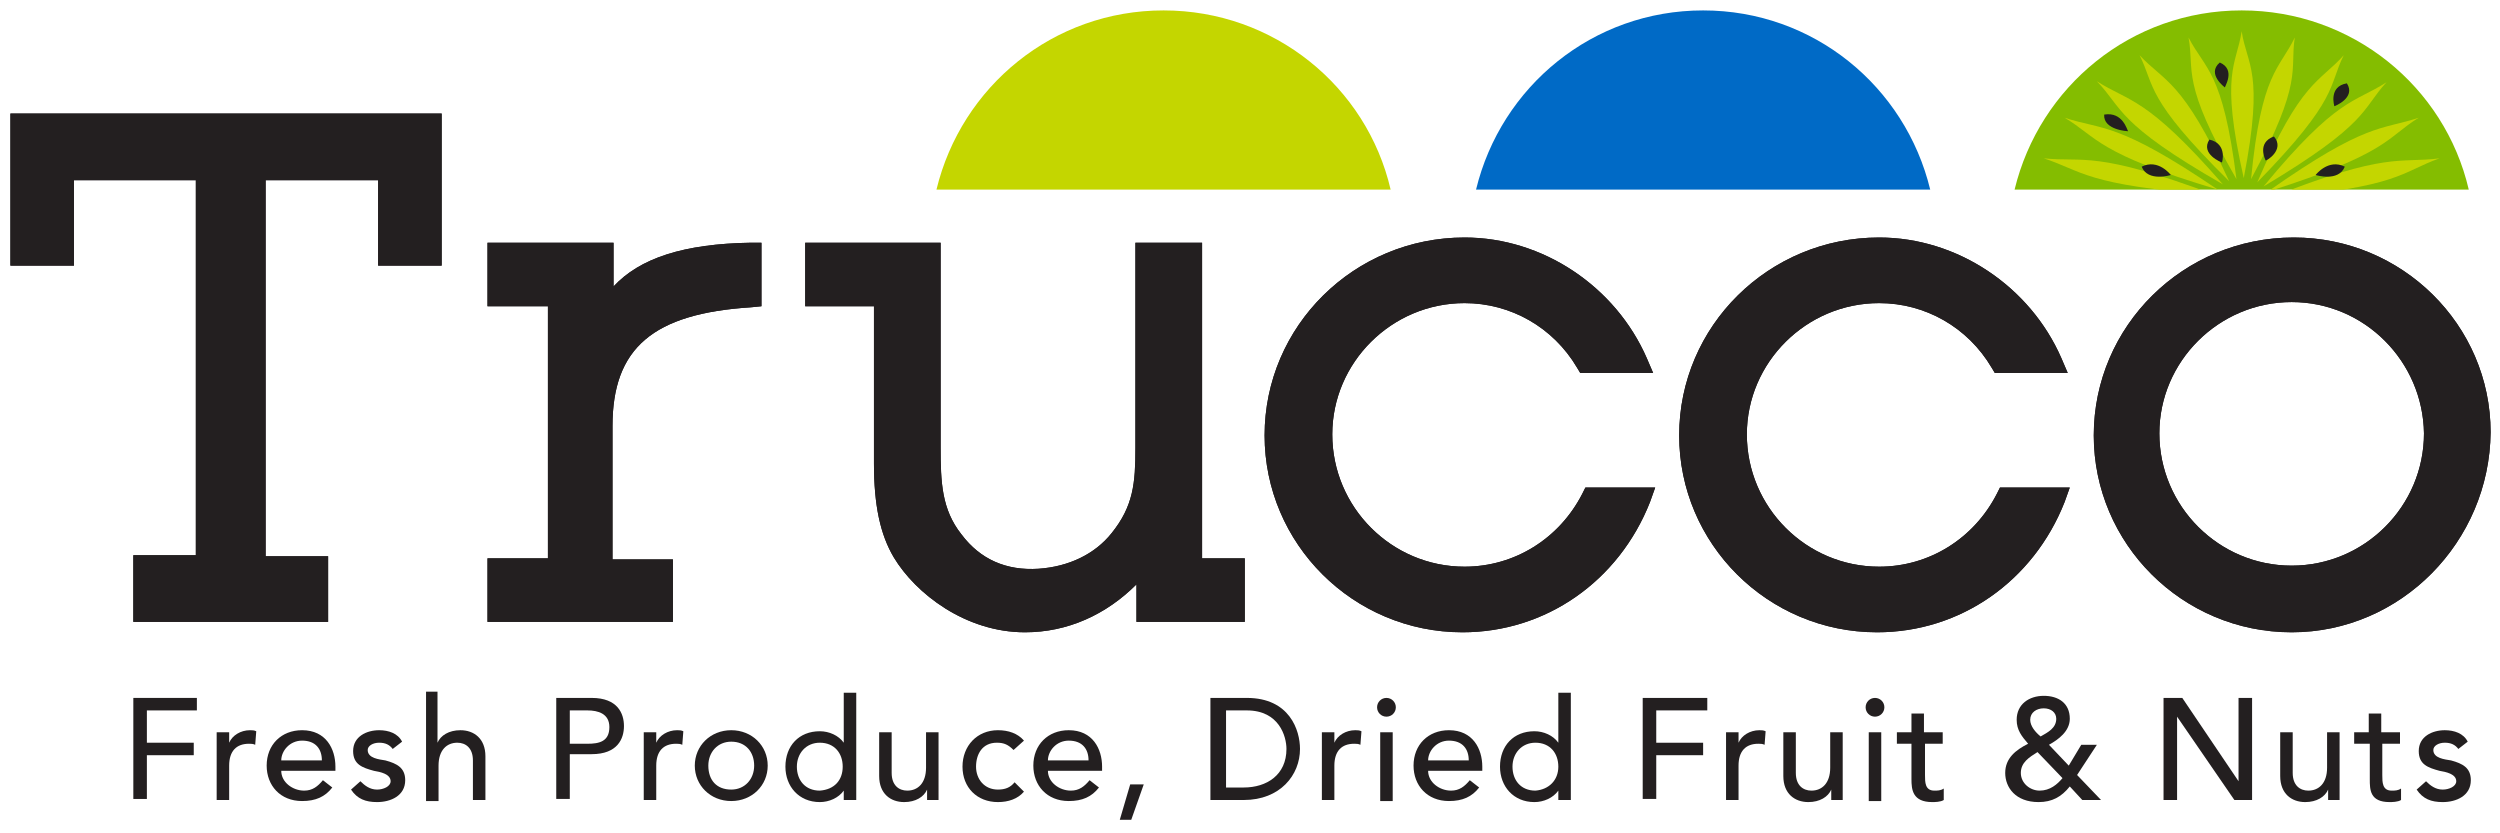<?xml version="1.0" encoding="utf-8"?>
<!-- Generator: Adobe Illustrator 24.1.3, SVG Export Plug-In . SVG Version: 6.00 Build 0)  -->
<svg version="1.1" id="Layer_1" xmlns="http://www.w3.org/2000/svg" xmlns:xlink="http://www.w3.org/1999/xlink" x="0px" y="0px"
	 	width="240px" height="80px" viewBox="0 0 240 80" style="enable-background:new 0 0 240 80;" xml:space="preserve">
<style type="text/css">
	.st0{fill:#84BD00;}
	.st1{clip-path:url(#SVGID_2_);}
	.st2{fill:#C4D600;}
	.st3{fill:#231F20;}
	.st4{fill:#006AC6;}
</style>
<path class="st0" d="M215.2,1c-10.6,0-19.4,7.3-21.8,17.2h43.6C234.7,8.3,225.8,1,215.2,1"/>
<g>
	<defs>
		<path id="SVGID_1_" d="M215.2,1c-10.6,0-19.4,7.3-21.8,17.2h43.6C234.7,8.3,225.8,1,215.2,1"/>
	</defs>
	<clipPath id="SVGID_2_">
		<use xlink:href="#SVGID_1_"  style="overflow:visible;"/>
	</clipPath>
	<g class="st1">
		<g>
			<path class="st2" d="M218,19.5c12.4,1.7,13,0.3,16.9-0.1l0,0C231,19,230.3,17.7,218,19.5z"/>
			<path class="st2" d="M212.4,19.5c-12.4,1.7-13,0.3-16.9-0.1l0,0C199.5,19,200.1,17.7,212.4,19.5z"/>
			<path class="st2" d="M217.9,19c12.5-1,12.6-2.5,16.3-3.8l0,0C230.3,15.7,229.2,14.5,217.9,19z"/>
			<path class="st2" d="M217.7,18.4c11.7-3.7,11.4-5.2,14.5-7.1l0,0C228.6,12.5,227.2,11.7,217.7,18.4z"/>
			<path class="st2" d="M217.3,17.9c10.2-6.1,9.4-7.4,11.8-10l0,0C226,9.9,224.4,9.3,217.3,17.9z"/>
			<path class="st2" d="M216.7,17.5c7.9-8.1,6.8-9.2,8.3-12.2l0,0C222.7,7.9,220.9,7.7,216.7,17.5z"/>
			<path class="st2" d="M216.1,17.2c5.1-9.5,3.7-10.4,4.2-13.6l0,0C218.8,6.7,217.1,6.9,216.1,17.2z"/>
			<path class="st2" d="M215.4,17.1c2-10.3,0.3-10.8-0.2-14.1l0,0C214.7,6.3,213.1,6.9,215.4,17.1z"/>
			<path class="st2" d="M214.7,17.2c-1.3-10.4-3-10.5-4.6-13.6l0,0C210.7,6.9,209.3,7.8,214.7,17.2z"/>
			<path class="st2" d="M214,17.4c-4.5-9.8-6.2-9.5-8.6-12.1l0,0C206.9,8.3,205.9,9.4,214,17.4z"/>
			<path class="st2" d="M213.4,17.7c-7.4-8.5-9-7.9-12.1-9.9l0,0C203.8,10.4,203.1,11.8,213.4,17.7z"/>
			<path class="st2" d="M212.9,18.2c-9.7-6.6-11.1-5.7-14.7-6.9l0,0C201.4,13.2,201.2,14.7,212.9,18.2z"/>
			<path class="st2" d="M212.6,18.7c-11.5-4.3-12.5-3.1-16.4-3.5l0,0C199.9,16.4,200.2,17.8,212.6,18.7z"/>
			<path class="st2" d="M212.6,19.9c-12.5,1-12.6,2.5-16.3,3.8l0,0C200.2,23.2,201.3,24.3,212.6,19.9z"/>
			<path class="st2" d="M212.8,20.5c-11.7,3.7-11.4,5.2-14.5,7.1l0,0C201.9,26.3,203.3,27.2,212.8,20.5z"/>
			<path class="st2" d="M213.2,21c-10.2,6.1-9.4,7.4-11.8,10l0,0C204.5,29,206.1,29.5,213.2,21z"/>
			<path class="st2" d="M213.8,21.3c-7.9,8.1-6.8,9.2-8.3,12.2l0,0C207.8,31,209.6,31.2,213.8,21.3z"/>
			<path class="st2" d="M214.4,21.6c-5.1,9.5-3.7,10.4-4.2,13.6l0,0C211.7,32.2,213.4,32,214.4,21.6z"/>
			<path class="st2" d="M215.1,21.7c-2,10.3-0.3,10.8,0.2,14.1l0,0C215.7,32.5,217.4,32,215.1,21.7z"/>
			<path class="st2" d="M215.8,21.7c1.3,10.4,3,10.5,4.6,13.6l0,0C219.8,32,221.2,31.1,215.8,21.7z"/>
			<path class="st2" d="M216.5,21.5c4.5,9.8,6.2,9.5,8.6,12.1l0,0C223.5,30.6,224.6,29.4,216.5,21.5z"/>
			<path class="st2" d="M217.1,21.1c7.4,8.5,9,7.9,12.1,9.9l0,0C226.7,28.4,227.4,27.1,217.1,21.1z"/>
			<path class="st2" d="M217.5,20.7c9.7,6.6,11.1,5.7,14.7,6.9l0,0C229.1,25.6,229.3,24.2,217.5,20.7z"/>
			<path class="st2" d="M217.9,20.1c11.5,4.3,12.5,3.1,16.4,3.5l0,0C230.6,22.4,230.3,21,217.9,20.1z"/>
		</g>
		<g>
			<path class="st3" d="M225.3,8c0.9,1.4-1.2,2.2-1.2,2.2l0,0C224.1,10.2,223.5,8.3,225.3,8z"/>
			<path class="st3" d="M205.6,20.3c1.3,1.1,2.9-0.3,2.9-0.3l0,0C208.5,20,206.5,19,205.6,20.3z"/>
			<path class="st3" d="M205.6,16c0.6,1.5,2.8,0.8,2.8,0.8l0,0C208.4,16.8,207.2,15.2,205.6,16z"/>
			<path class="st3" d="M225.1,16c-0.6,1.5-2.8,0.8-2.8,0.8l0,0C222.3,16.8,223.5,15.2,225.1,16z"/>
			<path class="st3" d="M213.7,24.2c1.7-0.6,0.7-2.4,0.7-2.4l0,0C214.4,21.8,212.6,23,213.7,24.2z"/>
			<path class="st3" d="M202,11c-0.1,1.5,2.3,1.6,2.3,1.6l0,0C204.2,12.5,203.8,10.7,202,11z"/>
			<path class="st3" d="M208.1,26.9c1.9,0,1.9-1.9,1.9-1.9l0,0C209.9,25,207.7,25.4,208.1,26.9z"/>
			<path class="st3" d="M209.5,22.5c1.7,0.6,2.5-1.2,2.5-1.2l0,0C212,21.3,209.7,21,209.5,22.5z"/>
			<path class="st3" d="M212.1,13.4c-0.9,1.4,1.2,2.2,1.2,2.2l0,0C213.3,15.7,213.9,13.8,212.1,13.4z"/>
			<path class="st3" d="M213.1,6c-1.3,1.1,0.5,2.4,0.5,2.4l0,0C213.5,8.4,214.7,6.7,213.1,6z"/>
			<path class="st3" d="M218.3,13.1c-1.7,0.6-0.8,2.3-0.8,2.3l0,0C217.5,15.5,219.4,14.4,218.3,13.1z"/>
			<path class="st3" d="M223.9,24.4c-0.3-1.5-2.6-1.2-2.6-1.2l0,0C221.4,23.3,222.2,25.1,223.9,24.4z"/>
			<path class="st3" d="M214,29.9c-1.3-1.1,0.3-2.4,0.3-2.4l0,0C214.4,27.5,215.6,29.1,214,29.9z"/>
			<path class="st3" d="M218.6,26.2c0.8-1.4-1.3-2.2-1.3-2.2l0,0C217.3,24.1,216.8,25.9,218.6,26.2z"/>
		</g>
	</g>
</g>
<path class="st2" d="M111.7,1c-10.6,0-19.4,7.3-21.8,17.2h43.6C131.2,8.3,122.3,1,111.7,1"/>
<path class="st4" d="M163.5,1c-10.6,0-19.4,7.3-21.8,17.2h43.6C182.9,8.3,174.1,1,163.5,1"/>
<path class="st3" d="M31.5,59.7H12.8v-6.4h6V17.3H7.1v8.2H1V10.9h41.4v14.6h-6.1v-8.2H25.5v36.1h6V59.7z"/>
<path class="st3" d="M64.7,59.7H46.8v-6.1h5.8V29.4h-5.8v-6.1h12.1v4.2c2.5-2.7,6.7-4.1,13.2-4.2l1,0v6.1l-1,0.1
	c-9.4,0.6-13.3,3.9-13.3,11.4v12.8h5.8V59.7z"/>
<path class="st3" d="M98.4,60.7c-5.7,0-10.5-3.7-12.6-7.2c-1.3-2.2-1.9-5-1.9-9V29.4h-6.6v-6.1h13v19.6c0,3.4,0.1,6,2,8.4
	c1.8,2.4,4.3,3.5,7.4,3.3c2.9-0.2,5.4-1.4,7-3.4c2.1-2.6,2.3-4.8,2.3-8.2V23.3h6.4v30.3h4.1v6.1h-10.4v-3.6
	C106.2,59,102.5,60.7,98.4,60.7z"/>
<path class="st3" d="M220,60.7c-10.5,0-19-8.5-19-18.9c0-10.5,8.6-19,19.2-19c10.4,0,18.9,8.4,18.9,18.7C239,52,230.5,60.7,220,60.7
	z M220,29c-7,0-12.7,5.7-12.7,12.6c0,7,5.7,12.7,12.7,12.7c7,0,12.7-5.7,12.7-12.7C232.6,34.7,227,29,220,29z"/>
<path class="st3" d="M180.2,60.7c-10.5,0-19-8.5-19-18.9c0-10.5,8.6-19,19.2-19c7.5,0,14.5,4.7,17.5,11.6l0.6,1.4h-7l-0.3-0.5
	c-2.3-3.9-6.4-6.2-10.8-6.2c-7,0-12.7,5.7-12.7,12.6c0,7,5.7,12.7,12.7,12.7c4.8,0,9.1-2.7,11.3-7l0.3-0.6h6.7l-0.5,1.4
	C195.2,55.8,188.2,60.7,180.2,60.7z"/>
<path class="st3" d="M140.4,60.7c-10.5,0-19-8.5-19-18.9c0-10.5,8.6-19,19.2-19c7.5,0,14.5,4.7,17.5,11.6l0.6,1.4h-7l-0.3-0.5
	c-2.3-3.9-6.4-6.2-10.8-6.2c-7,0-12.7,5.7-12.7,12.6c0,7,5.7,12.7,12.7,12.7c4.8,0,9.1-2.7,11.3-7l0.3-0.6h6.7l-0.5,1.4
	C155.4,55.8,148.4,60.7,140.4,60.7z"/>
<g>
	<g>
		<path class="st3" d="M12.7,67h6.2v1.2h-4.8v3.1h4.5v1.2h-4.5v4.2h-1.3V67z"/>
		<path class="st3" d="M20.8,70.3H22v1h0c0.3-0.7,1.1-1.2,2-1.2c0.2,0,0.4,0,0.6,0.1l-0.1,1.3c-0.2-0.1-0.4-0.1-0.6-0.1
			c-1.2,0-1.9,0.7-1.9,2.1v3.3h-1.2V70.3z"/>
		<path class="st3" d="M27,74c0,1.1,1.1,1.9,2.2,1.9c0.8,0,1.3-0.4,1.8-1l0.9,0.7c-0.7,0.9-1.6,1.3-2.9,1.3c-2.1,0-3.4-1.5-3.4-3.4
			c0-2,1.4-3.4,3.4-3.4c2.3,0,3.2,1.8,3.2,3.5V74H27z M30.9,73c0-1.1-0.6-1.9-1.9-1.9c-1.2,0-2,1-2,1.9H30.9z"/>
		<path class="st3" d="M37.7,71.9c-0.3-0.4-0.7-0.6-1.3-0.6c-0.6,0-1.1,0.3-1.1,0.7c0,0.8,1.1,0.9,1.7,1c1.1,0.3,1.9,0.7,1.9,1.9
			c0,1.5-1.4,2.1-2.7,2.1c-1.1,0-1.9-0.3-2.5-1.2l0.9-0.8c0.4,0.4,0.9,0.8,1.6,0.8c0.6,0,1.3-0.3,1.3-0.8c0-0.7-1-0.9-1.6-1
			c-1.1-0.3-2-0.6-2-1.9c0-1.4,1.3-2,2.5-2c0.9,0,1.8,0.3,2.2,1.1L37.7,71.9z"/>
		<path class="st3" d="M40.7,66.4H42v4.9h0c0.3-0.7,1.1-1.2,2.2-1.2c1.3,0,2.4,0.8,2.4,2.5v4.2h-1.2V73c0-1.2-0.7-1.7-1.5-1.7
			c-1,0-1.8,0.7-1.8,2.2v3.4h-1.2V66.4z"/>
		<path class="st3" d="M53.4,67h3.4c2.5,0,3.1,1.5,3.1,2.7c0,1.2-0.6,2.7-3.1,2.7h-2.1v4.3h-1.3V67z M54.7,71.4h1.7
			c1.1,0,2.1-0.2,2.1-1.6c0-1.3-1.1-1.6-2.1-1.6h-1.7V71.4z"/>
		<path class="st3" d="M61.7,70.3H63v1h0c0.3-0.7,1.1-1.2,2-1.2c0.2,0,0.4,0,0.6,0.1l-0.1,1.3c-0.2-0.1-0.4-0.1-0.6-0.1
			c-1.2,0-1.9,0.7-1.9,2.1v3.3h-1.2V70.3z"/>
		<path class="st3" d="M70.2,70.1c2,0,3.5,1.5,3.5,3.4c0,1.9-1.5,3.4-3.5,3.4c-2,0-3.5-1.5-3.5-3.4C66.7,71.6,68.2,70.1,70.2,70.1z
			 M70.2,75.8c1.3,0,2.2-1,2.2-2.3c0-1.3-0.8-2.3-2.2-2.3c-1.3,0-2.2,1-2.2,2.3C68,74.9,68.8,75.8,70.2,75.8z"/>
		<path class="st3" d="M82.2,76.8h-1.2v-0.9h0c-0.5,0.7-1.4,1.1-2.3,1.1c-2,0-3.3-1.5-3.3-3.4c0-2,1.3-3.4,3.3-3.4
			c0.9,0,1.8,0.4,2.3,1.1h0v-4.8h1.2V76.8z M80.9,73.6c0-1.3-0.8-2.3-2.2-2.3c-1.3,0-2.2,1-2.2,2.3c0,1.3,0.8,2.3,2.2,2.3
			C80.1,75.8,80.9,74.9,80.9,73.6z"/>
		<path class="st3" d="M90.3,76.8H89v-1h0c-0.3,0.7-1.1,1.2-2.2,1.2c-1.3,0-2.4-0.8-2.4-2.5v-4.2h1.2v3.9c0,1.2,0.7,1.7,1.5,1.7
			c1,0,1.8-0.7,1.8-2.2v-3.4h1.2V76.8z"/>
		<path class="st3" d="M97.3,72c-0.5-0.5-0.9-0.7-1.6-0.7c-1.4,0-2,1.1-2,2.3c0,1.2,0.8,2.2,2.1,2.2c0.7,0,1.2-0.2,1.6-0.7l0.9,0.9
			c-0.6,0.7-1.5,1-2.5,1c-2,0-3.4-1.4-3.4-3.4c0-2,1.4-3.5,3.4-3.5c1,0,1.9,0.3,2.5,1L97.3,72z"/>
		<path class="st3" d="M100.6,74c0,1.1,1.1,1.9,2.2,1.9c0.8,0,1.3-0.4,1.8-1l0.9,0.7c-0.7,0.9-1.6,1.3-2.9,1.3
			c-2.1,0-3.4-1.5-3.4-3.4c0-2,1.4-3.4,3.4-3.4c2.3,0,3.2,1.8,3.2,3.5V74H100.6z M104.5,73c0-1.1-0.6-1.9-1.9-1.9c-1.2,0-2,1-2,1.9
			H104.5z"/>
		<path class="st3" d="M108.6,78.7h-1.1l1-3.4h1.3L108.6,78.7z"/>
		<path class="st3" d="M116.3,67h3.4c4.1,0,5.1,3.1,5.1,4.9c0,2.5-1.9,4.9-5.4,4.9h-3.2V67z M117.7,75.6h1.7c2.2,0,4.1-1.2,4.1-3.7
			c0-1.2-0.7-3.7-3.8-3.7h-2V75.6z"/>
		<path class="st3" d="M126.9,70.3h1.2v1h0c0.3-0.7,1.1-1.2,2-1.2c0.2,0,0.4,0,0.6,0.1l-0.1,1.3c-0.2-0.1-0.4-0.1-0.6-0.1
			c-1.2,0-1.9,0.7-1.9,2.1v3.3h-1.2V70.3z"/>
		<path class="st3" d="M133.1,67c0.5,0,0.9,0.4,0.9,0.9c0,0.5-0.4,0.9-0.9,0.9c-0.5,0-0.9-0.4-0.9-0.9C132.2,67.4,132.6,67,133.1,67
			z M132.5,70.3h1.2v6.6h-1.2V70.3z"/>
		<path class="st3" d="M137.1,74c0,1.1,1.1,1.9,2.2,1.9c0.8,0,1.3-0.4,1.8-1l0.9,0.7c-0.7,0.9-1.6,1.3-2.9,1.3
			c-2.1,0-3.4-1.5-3.4-3.4c0-2,1.4-3.4,3.4-3.4c2.3,0,3.2,1.8,3.2,3.5V74H137.1z M141,73c0-1.1-0.6-1.9-1.9-1.9c-1.2,0-2,1-2,1.9
			H141z"/>
		<path class="st3" d="M150.8,76.8h-1.2v-0.9h0c-0.5,0.7-1.4,1.1-2.3,1.1c-2,0-3.3-1.5-3.3-3.4c0-2,1.3-3.4,3.3-3.4
			c0.9,0,1.8,0.4,2.3,1.1h0v-4.8h1.2V76.8z M149.6,73.6c0-1.3-0.8-2.3-2.2-2.3c-1.3,0-2.2,1-2.2,2.3c0,1.3,0.8,2.3,2.2,2.3
			C148.7,75.8,149.6,74.9,149.6,73.6z"/>
		<path class="st3" d="M157.7,67h6.2v1.2H159v3.1h4.5v1.2H159v4.2h-1.3V67z"/>
		<path class="st3" d="M165.7,70.3h1.2v1h0c0.3-0.7,1.1-1.2,2-1.2c0.2,0,0.4,0,0.6,0.1l-0.1,1.3c-0.2-0.1-0.4-0.1-0.6-0.1
			c-1.2,0-1.9,0.7-1.9,2.1v3.3h-1.2V70.3z"/>
		<path class="st3" d="M177,76.8h-1.2v-1h0c-0.3,0.7-1.1,1.2-2.2,1.2c-1.3,0-2.4-0.8-2.4-2.5v-4.2h1.2v3.9c0,1.2,0.7,1.7,1.5,1.7
			c1,0,1.8-0.7,1.8-2.2v-3.4h1.2V76.8z"/>
		<path class="st3" d="M180,67c0.5,0,0.9,0.4,0.9,0.9c0,0.5-0.4,0.9-0.9,0.9c-0.5,0-0.9-0.4-0.9-0.9C179.1,67.4,179.5,67,180,67z
			 M179.4,70.3h1.2v6.6h-1.2V70.3z"/>
		<path class="st3" d="M186.6,71.4h-1.8v3c0,0.7,0,1.5,0.9,1.5c0.3,0,0.6,0,0.9-0.2v1.1c-0.3,0.2-0.9,0.2-1.1,0.2
			c-1.9,0-2-1.2-2-2.2v-3.4h-1.4v-1.1h1.4v-1.8h1.2v1.8h1.8V71.4z"/>
		<path class="st3" d="M201.7,76.8h-1.8l-1.2-1.3c-0.8,1-1.7,1.5-3,1.5c-2.2,0-3.2-1.4-3.2-2.8c0-1.4,1-2.2,2.2-2.8
			c-0.6-0.7-1.1-1.3-1.1-2.3c0-1.5,1.2-2.3,2.6-2.3c1.4,0,2.5,0.7,2.5,2.2c0,1.2-1.1,2-2,2.5l1.9,2l1.2-2h1.5l-1.9,2.9L201.7,76.8z
			 M195.6,72.2c-0.8,0.5-1.6,1-1.6,2c0,1,0.9,1.7,1.8,1.7c1,0,1.7-0.6,2.2-1.2L195.6,72.2z M196.2,68c-0.7,0-1.3,0.4-1.3,1.1
			c0,0.6,0.5,1.2,1,1.6c0.7-0.4,1.5-0.8,1.5-1.7C197.4,68.4,196.9,68,196.2,68z"/>
		<path class="st3" d="M207.8,67h1.7l5.4,8h0v-8h1.3v9.8h-1.7l-5.5-8h0v8h-1.3V67z"/>
		<path class="st3" d="M224.7,76.8h-1.2v-1h0c-0.3,0.7-1.1,1.2-2.2,1.2c-1.3,0-2.4-0.8-2.4-2.5v-4.2h1.2v3.9c0,1.2,0.7,1.7,1.5,1.7
			c1,0,1.8-0.7,1.8-2.2v-3.4h1.2V76.8z"/>
		<path class="st3" d="M230.5,71.4h-1.8v3c0,0.7,0,1.5,0.9,1.5c0.3,0,0.6,0,0.9-0.2v1.1c-0.3,0.2-0.9,0.2-1.1,0.2
			c-1.9,0-1.9-1.2-1.9-2.2v-3.4H226v-1.1h1.4v-1.8h1.2v1.8h1.8V71.4z"/>
		<path class="st3" d="M236,71.9c-0.3-0.4-0.7-0.6-1.3-0.6c-0.6,0-1.1,0.3-1.1,0.7c0,0.8,1.1,0.9,1.7,1c1.1,0.3,1.9,0.7,1.9,1.9
			c0,1.5-1.4,2.1-2.7,2.1c-1.1,0-1.9-0.3-2.5-1.2l0.9-0.8c0.4,0.4,0.9,0.8,1.6,0.8c0.6,0,1.3-0.3,1.3-0.8c0-0.7-1-0.9-1.6-1
			c-1.1-0.3-2-0.6-2-1.9c0-1.4,1.3-2,2.5-2c0.9,0,1.8,0.3,2.2,1.1L236,71.9z"/>
	</g>
	<path class="st3" d="M31.5,59.7H12.8v-6.4h6V17.3H7.1v8.2H1V10.9h41.4v14.6h-6.1v-8.2H25.5v36.1h6V59.7z"/>
	<path class="st3" d="M64.7,59.7H46.8v-6.1h5.8V29.4h-5.8v-6.1h12.1v4.2c2.5-2.7,6.7-4.1,13.2-4.2l1,0v6.1l-1,0.1
		c-9.4,0.6-13.3,3.9-13.3,11.4v12.8h5.8V59.7z"/>
	<path class="st3" d="M98.4,60.7c-5.7,0-10.5-3.7-12.6-7.2c-1.3-2.2-1.9-5-1.9-9V29.4h-6.6v-6.1h13v19.6c0,3.4,0.1,6,2,8.4
		c1.8,2.4,4.3,3.5,7.4,3.3c2.9-0.2,5.4-1.4,7-3.4c2.1-2.6,2.3-4.8,2.3-8.2V23.3h6.4v30.3h4.1v6.1h-10.4v-3.6
		C106.2,59,102.5,60.7,98.4,60.7z"/>
	<path class="st3" d="M220,60.7c-10.5,0-19-8.5-19-18.9c0-10.5,8.6-19,19.2-19c10.4,0,18.9,8.4,18.9,18.7
		C239,52,230.5,60.7,220,60.7z M220,29c-7,0-12.7,5.7-12.7,12.6c0,7,5.7,12.7,12.7,12.7c7,0,12.7-5.7,12.7-12.7
		C232.6,34.7,227,29,220,29z"/>
	<path class="st3" d="M180.2,60.7c-10.5,0-19-8.5-19-18.9c0-10.5,8.6-19,19.2-19c7.5,0,14.5,4.7,17.5,11.6l0.6,1.4h-7l-0.3-0.5
		c-2.3-3.9-6.4-6.2-10.8-6.2c-7,0-12.7,5.7-12.7,12.6c0,7,5.7,12.7,12.7,12.7c4.8,0,9.1-2.7,11.3-7l0.3-0.6h6.7l-0.5,1.4
		C195.2,55.8,188.2,60.7,180.2,60.7z"/>
	<path class="st3" d="M140.4,60.7c-10.5,0-19-8.5-19-18.9c0-10.5,8.6-19,19.2-19c7.5,0,14.5,4.7,17.5,11.6l0.6,1.4h-7l-0.3-0.5
		c-2.3-3.9-6.4-6.2-10.8-6.2c-7,0-12.7,5.7-12.7,12.6c0,7,5.7,12.7,12.7,12.7c4.8,0,9.1-2.7,11.3-7l0.3-0.6h6.7l-0.5,1.4
		C155.4,55.8,148.4,60.7,140.4,60.7z"/>
</g>
</svg>
